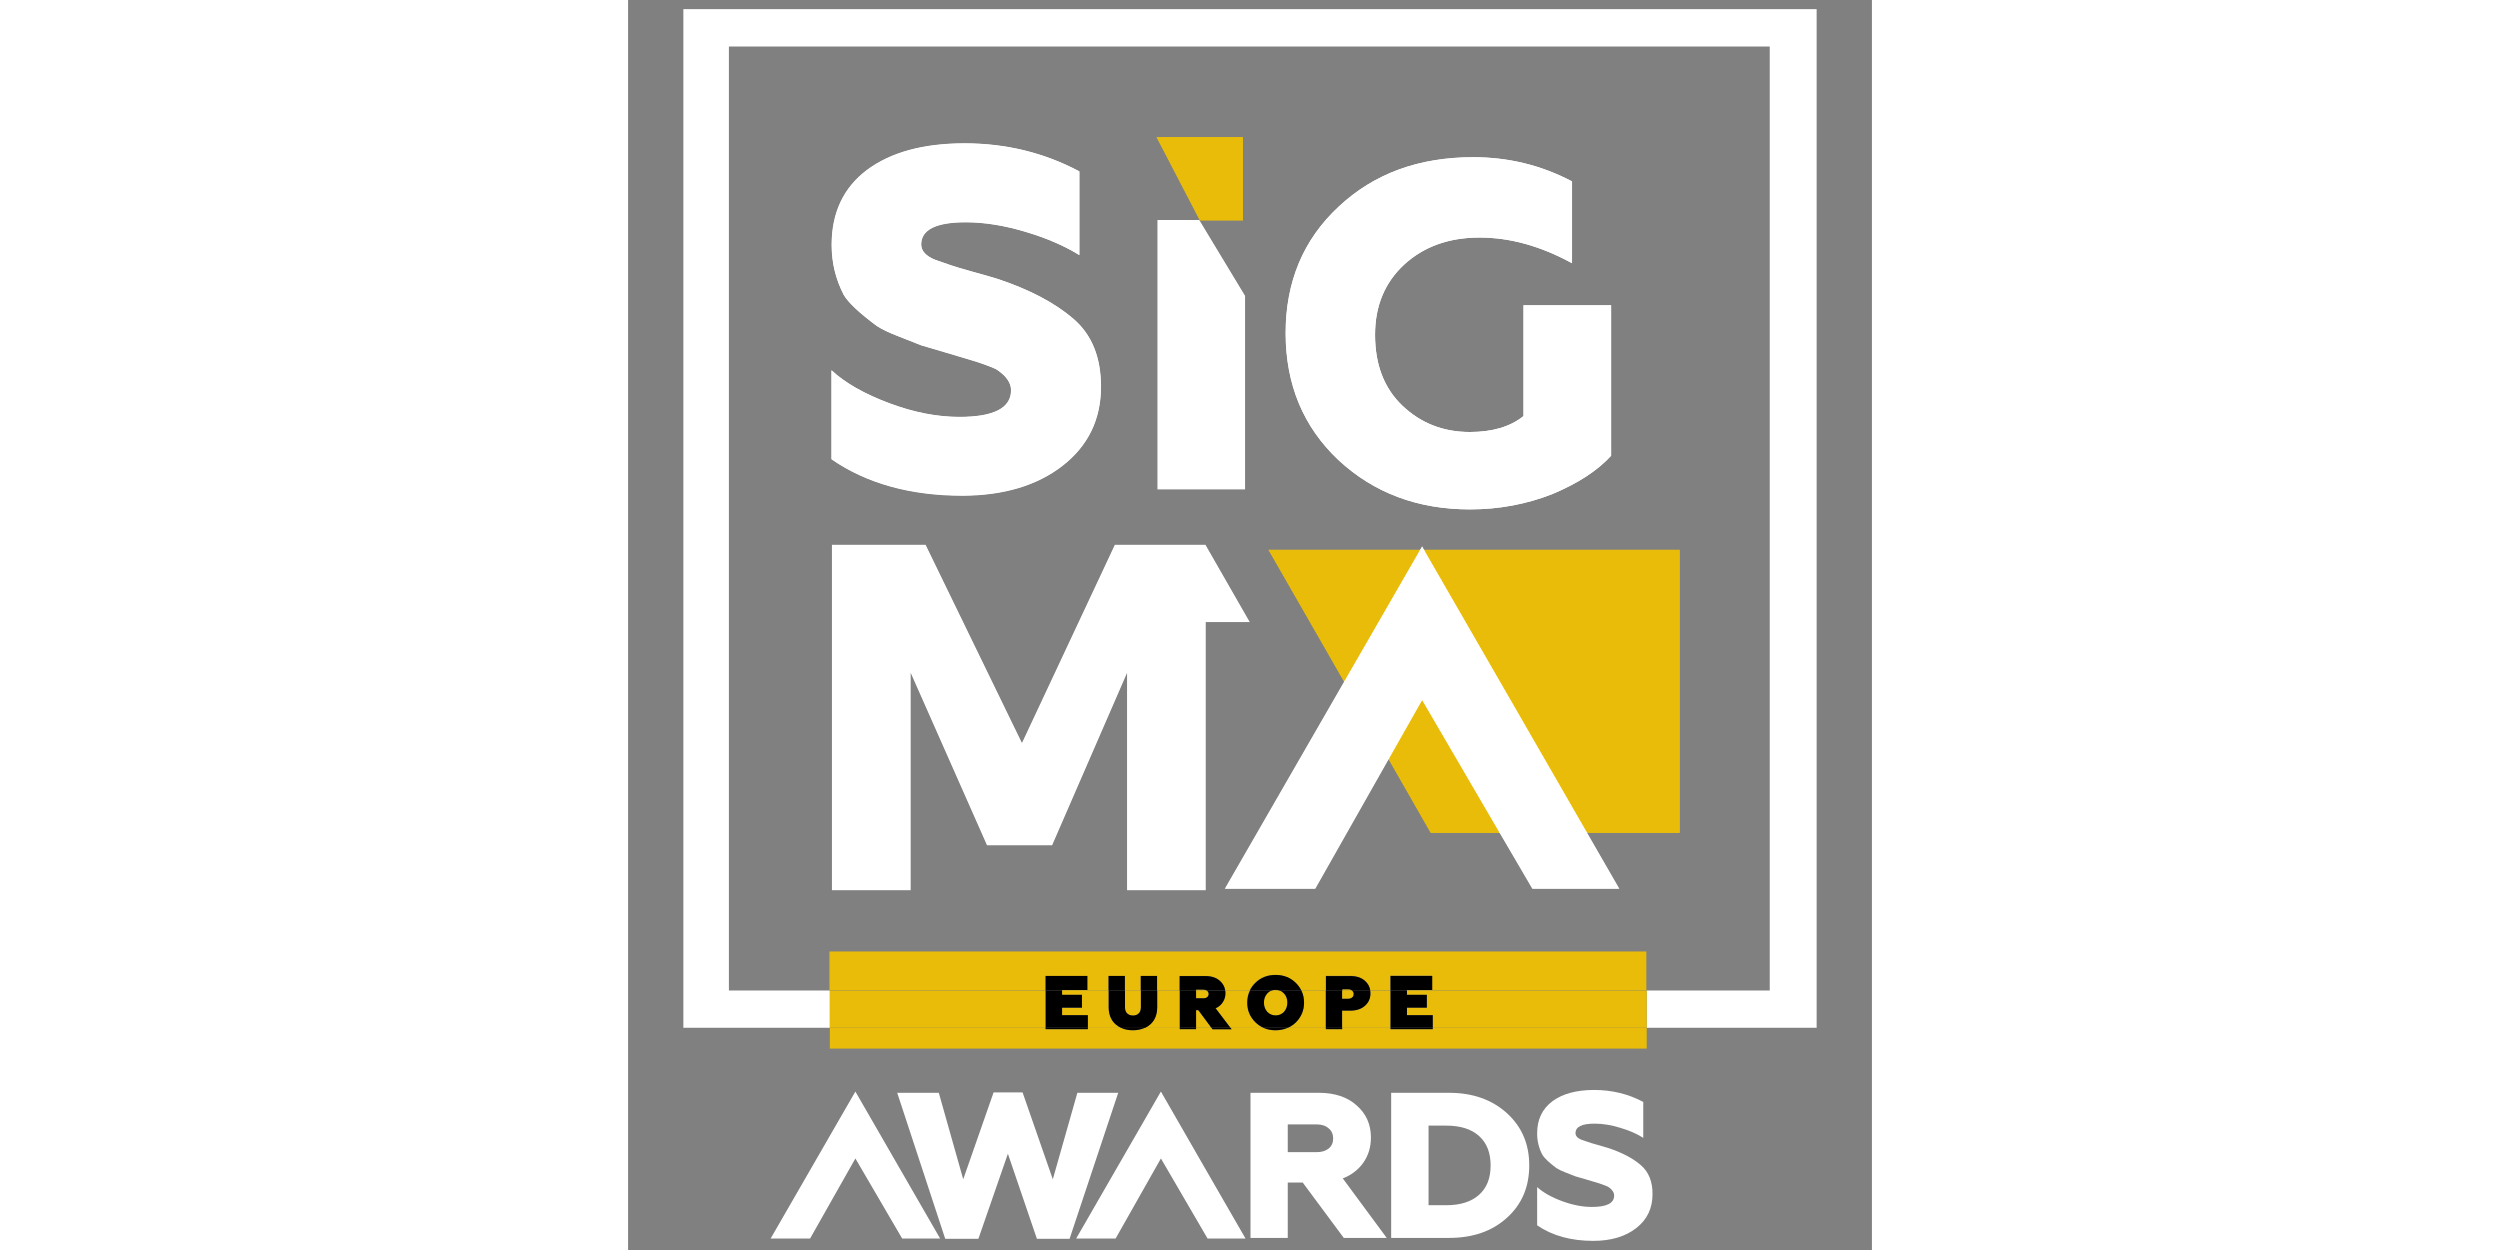<?xml version="1.0" encoding="utf-8"?>
<!-- Generator: Adobe Illustrator 27.3.1, SVG Export Plug-In . SVG Version: 6.00 Build 0)  -->
<svg xmlns="http://www.w3.org/2000/svg" xmlns:xlink="http://www.w3.org/1999/xlink" version="1.1" id="Слой_1" x="0px" y="0px" viewBox="0 0 1008 1013" style="enable-background:new 0 0 1008 1013;" xml:space="preserve" width="100" height="50">
<rect x="0" y="0" width="1008" height="1013" fill="#808080" stroke="none"/>
<style type="text/css">
	.st0{fill:none;}
	.st1{fill:#FFFFFF;}
	.st2{fill:#E8BC08;}
	.st3{fill:#FFFFFF;stroke:#FFFFFF;}
	.st4{fill:#E8BC08;stroke:#E8BC08;}
</style>
<g>
	<path class="st0" d="M567.7,914.3c-2.4-2.1-5.6-3.2-9.7-3.2h-23.4v22.5H558c4.1,0,7.4-1,9.7-2.9c2.5-2,3.7-4.8,3.7-8.2   S570.2,916.3,567.7,914.3z"/>
	<path class="st0" d="M689.6,920.5c-6.3-5.6-15.1-8.4-26.5-8.4h-14.4v64.5h14.4c11.4,0,20.3-2.8,26.5-8.4c6.3-5.6,9.4-13.6,9.4-23.9   S695.9,926.1,689.6,920.5z"/>
	<polygon class="st1" points="44.8,7.4 44.8,832.9 163.5,832.9 163.5,802.7 81.7,802.7 81.7,37.7 925.2,37.7 925.2,802.7    825.5,802.7 825.5,832.9 963.2,832.9 963.2,7.4  "/>
	<path class="st1" d="M576,167.4c28.5-26.7,64.8-40,109-40c28.5,0,55.1,6.5,80,19.6v66.3c-25.4-13.9-50.3-20.8-74.9-20.8   c-24.8,0-45.2,7.3-61.2,22c-15.7,14.6-23.5,33.6-23.5,56.8c0,24.3,7.4,43.5,22.3,57.6c14.9,14.1,33.1,21.2,54.5,21.2   c18.3,0,32.8-4.3,43.5-12.9v-89.8h71v121.9c-11,12-26.8,22.3-47.4,31c-21.2,8.4-43.5,12.5-67,12.5c-42.3,0-77.9-13.3-106.6-40   c-28.5-26.9-42.7-61.2-42.7-102.7C532.9,228.3,547.2,194.1,576,167.4z"/>
	<polygon class="st1" points="642.2,446 643.5,443.7 644.7,446 851.8,446 851.8,674.5 776.4,674.5 802.5,719.8 733.1,719.8    706.6,674.5 650.7,674.5 616.3,614.4 556.6,719.8 484.4,719.8 580.8,552.5 519.7,446  "/>
	<polygon class="st1" points="497.8,111.6 497.8,178.3 463.7,178.3 429,111.6  "/>
	<polygon class="st1" points="499.5,239.9 499.5,396.1 429.5,396.1 429.5,178.8 462.6,178.8  "/>
	<polygon class="st1" points="467.6,442 502.9,503.6 467.6,503.6 467.6,720.9 404.9,720.9 404.9,542.8 343.3,684.5 291.2,684.5    228.5,542.8 228.5,720.9 165.7,720.9 165.7,442 240.8,442 319.2,603.3 394.8,442  "/>
	<path class="st1" d="M164.9,300.1c11,10.2,26.7,19.1,47,26.7c19.6,7.3,38.4,11,56.5,11c28,0,41.9-7.2,41.9-21.6   c0-5.7-3.5-11.1-10.6-16.1c-1.6-1.3-7.4-3.7-17.6-7.1l-24.7-7.4l-20-5.9l-18-7.1c-8.1-3.1-14.1-6-18-8.6   c-14.1-10.5-23-18.8-26.7-25.1c-6.5-12.5-9.8-26-9.8-40.4c0-26.1,9.5-46.4,28.6-60.8c19.3-14.4,45.7-21.6,79.2-21.6   c33.5,0,64.4,7.6,92.9,22.7v67.8c-12.3-7.6-26.8-13.9-43.5-18.8c-17.2-5.2-33.5-7.8-48.6-7.8c-24,0-36.1,6-36.1,18   c0,5.2,3.8,9.4,11.4,12.5l12.5,4.3c2.9,1,9,2.9,18.4,5.5c9.4,2.6,15.8,4.4,19.2,5.5c26.1,8.6,46.8,19.5,61.9,32.5   c14.9,12.8,22.3,31.1,22.3,54.9c0,26.7-10.5,48.1-31.4,64.3c-20.6,15.9-47.6,23.9-80.8,23.9c-42.3,0-77.8-9.8-106.2-29.4V300.1z"/>
	<path class="st2" d="M652.1,834.1h-34.2v-1.1h-39.2v1.1h-13.2v-1.1h-30.9c-3,1.3-6.2,2-9.9,2c-3.6,0-6.9-0.7-9.9-2h-26.6l0.9,1.1   h-15.5l-0.8-1.1h-12.5v1.1h-13.2v-1.1h-28.3c-2.8,1.3-6,2-9.7,2c-3.6,0-6.8-0.7-9.7-2h-26.9v1.1h-34.2v-1.1H163.5v16.8h662v-16.8   H652.1V834.1z"/>
	<path class="st2" d="M501.6,812.5c0-3.6,0.7-6.8,2.2-9.8H484c0.1,0.7,0.2,1.4,0.2,2.1c0,2.7-0.7,5.2-2.1,7.3   c-1.4,2.1-3.3,3.8-5.8,5.1l12,15.8h26.6c-2.5-1.1-4.7-2.6-6.7-4.6C503.8,824,501.6,818.7,501.6,812.5z"/>
	<path class="st2" d="M578.7,809.4h4.8c1.4,0,2.4-0.3,3.3-1c0.9-0.7,1.3-1.7,1.3-2.8c0-1.2-0.4-2.1-1.3-2.8c0,0-0.1,0-0.1-0.1h-8   V809.4z"/>
	<path class="st2" d="M389.4,816.2v-13.5h-37.7v3.5h16.1v10.5h-16.1v6h20.9v10.3h26.9c-1.6-0.8-3.1-1.7-4.5-2.9   C391.3,826.8,389.4,822.2,389.4,816.2z"/>
	<path class="st2" d="M545.6,802.7c1.4,3,2.2,6.2,2.2,9.8c0,6.2-2.2,11.5-6.5,15.9c-2,2-4.2,3.5-6.6,4.5h30.9v-30.2H545.6z"/>
	<path class="st2" d="M517.9,805.1c-1.8,1.9-2.7,4.4-2.7,7.4c0,3,0.9,5.4,2.7,7.5c1.8,1.9,4.1,2.9,6.8,2.9s5-1,6.8-2.9   c1.8-2,2.7-4.5,2.7-7.5c0-3-0.9-5.5-2.7-7.4c-1-1.1-2.2-1.9-3.6-2.4h-6.6C520.1,803.2,518.9,804,517.9,805.1z"/>
	<path class="st2" d="M428.8,802.7v13.5c0,6-1.9,10.6-5.6,13.9c-1.3,1.2-2.8,2.1-4.4,2.9h28.3v-30.2H428.8z"/>
	<path class="st2" d="M404.4,821.3c1.2,1.1,2.8,1.7,4.7,1.7c1.9,0,3.5-0.6,4.6-1.7c1.2-1.1,1.8-2.8,1.8-5v-13.6h-12.9v13.6   C402.6,818.5,403.2,820.1,404.4,821.3z"/>
	<polygon class="st2" points="460.3,818.7 460.3,832.9 472.8,832.9 462.2,818.7  "/>
	<path class="st2" d="M460.3,809h6c1.2,0,2.2-0.3,3-0.9c0.8-0.7,1.2-1.5,1.2-2.6s-0.4-1.9-1.2-2.5c-0.1-0.1-0.2-0.2-0.4-0.3h-8.6   V809z"/>
	<path class="st2" d="M601.4,802.7c0.1,0.7,0.2,1.5,0.2,2.3c0,4.1-1.5,7.5-4.5,10.1c-2.9,2.6-6.9,3.9-11.8,3.9h-6.6v13.9h39.2v-30.2   H601.4z"/>
	<polygon class="st2" points="631.2,802.7 631.2,806.2 647.3,806.2 647.3,816.6 631.2,816.6 631.2,822.7 652.1,822.7 652.1,832.9    825.5,832.9 825.5,802.7  "/>
	<rect x="163.5" y="802.7" class="st2" width="174.9" height="30.2"/>
	<path class="st2" d="M338.4,790.9h33.8v11.4h-20.6v0.4h37.7v-11.8h13.2v11.8h12.9v-11.8h13.2v11.8h18.3v-11.8h20.8   c4.9,0,8.8,1.3,11.8,3.9c2.4,2.1,3.8,4.7,4.3,7.8h19.9c1.1-2.2,2.5-4.2,4.3-6c4.4-4.4,9.9-6.6,16.6-6.6c6.6,0,12.1,2.2,16.5,6.6   c1.8,1.8,3.3,3.9,4.3,6h19.9v-11.8h19.8c5,0,8.9,1.3,11.8,3.9c2.4,2.1,3.8,4.7,4.3,7.8h16.5v-11.8h33.8v11.4h-20.6v0.4h194.3v-31.4   h-662v31.4h174.9V790.9z"/>
	<path class="st2" d="M578.7,801.7v1h8c-0.8-0.6-1.9-1-3.2-1H578.7z"/>
	<path class="st2" d="M460.3,802v0.7h8.6c-0.7-0.4-1.5-0.7-2.6-0.7H460.3z"/>
	<path class="st2" d="M521.4,802.7h6.6c-1-0.4-2.1-0.5-3.3-0.5C523.5,802.2,522.4,802.3,521.4,802.7z"/>
	<polygon class="st3" points="429.5,178.8 429.5,396.1 499.5,396.1 499.5,239.9 462.6,178.8  "/>
	<polygon class="st4" points="497.8,178.3 497.8,111.6 429,111.6 463.7,178.3  "/>
	<polygon class="st4" points="642.2,446 519.7,446 580.8,552.5  "/>
	<polygon class="st4" points="776.4,674.5 851.8,674.5 851.8,446 644.7,446 723,581.8  "/>
	<polygon class="st4" points="616.3,614.4 650.7,674.5 706.6,674.5 643.5,566.4  "/>
	<polygon class="st3" points="643.5,443.7 642.2,446 644.7,446  "/>
	<polygon class="st3" points="484.4,719.8 556.6,719.8 616.3,614.4 580.8,552.5  "/>
	<polygon class="st3" points="733.1,719.8 802.5,719.8 776.4,674.5 706.6,674.5  "/>
	<polygon class="st3" points="616.3,614.4 643.5,566.4 706.6,674.5 776.4,674.5 723,581.8 644.7,446 642.2,446 580.8,552.5  "/>
	<polygon class="st3" points="240.8,442 165.7,442 165.7,720.9 228.5,720.9 228.5,542.8 291.2,684.5 343.3,684.5 404.9,542.8    404.9,720.9 467.6,720.9 467.6,503.6 502.9,503.6 467.6,442 394.8,442 319.2,603.3  "/>
	<path class="st1" d="M351.9,377.7c20.9-16.2,31.4-37.6,31.4-64.3c0-23.8-7.4-42.1-22.3-54.9c-15.2-13.1-35.8-23.9-61.9-32.5   c-3.4-1-9.8-2.9-19.2-5.5c-9.4-2.6-15.6-4.4-18.4-5.5l-12.5-4.3c-7.6-3.1-11.4-7.3-11.4-12.5c0-12,12-18,36.1-18   c15.2,0,31.4,2.6,48.6,7.8c16.7,5,31.2,11.2,43.5,18.8v-67.8c-28.5-15.2-59.5-22.7-92.9-22.7c-33.5,0-59.8,7.2-79.2,21.6   c-19.1,14.4-28.6,34.6-28.6,60.8c0,14.4,3.3,27.8,9.8,40.4c3.7,6.3,12.5,14.6,26.7,25.1c3.9,2.6,9.9,5.5,18,8.6l18,7.1l20,5.9   l24.7,7.4c10.2,3.4,16.1,5.7,17.6,7.1c7.1,5,10.6,10.3,10.6,16.1c0,14.4-14,21.6-41.9,21.6c-18,0-36.9-3.7-56.5-11   c-20.4-7.6-36.1-16.5-47-26.7v72.1c28.5,19.6,63.9,29.4,106.2,29.4C304.4,401.6,331.3,393.6,351.9,377.7z"/>
	<polygon class="st3" points="184.2,885.6 116.4,1003.2 147.2,1003.2 184.2,937.8 222.4,1003.2 252,1003.2 218.1,944.4  "/>
	<polygon class="st3" points="431.8,885.6 364,1003.2 394.8,1003.2 431.8,937.8 469.9,1003.2 499.5,1003.2 465.6,944.4  "/>
	<polygon class="st1" points="364.1,885.6 344.2,955.7 319.7,885.3 296.2,885.3 271.6,955.7 251.8,885.6 218.1,885.6 257,1003.9    283.9,1003.9 307.8,935 331.3,1003.9 357.8,1003.9 397.2,885.6  "/>
	<path class="st1" d="M596,942c4-5.8,6-12.5,6-20.2c0-10.6-3.9-19.3-11.6-26c-7.5-6.8-17.8-10.2-30.7-10.2h-55.3v117.6h30.2v-44.9   h12.1l33.3,44.9h34.8L579.2,955C586.3,952.2,591.9,947.9,596,942z M567.7,930.8c-2.4,1.9-5.6,2.9-9.7,2.9h-23.4v-22.5H558   c4.1,0,7.4,1.1,9.7,3.2c2.5,2,3.7,4.8,3.7,8.2S570.2,928.8,567.7,930.8z"/>
	<path class="st1" d="M820.7,944.2c-6.5-5.6-15.3-10.2-26.5-13.9c-1.5-0.4-4.2-1.2-8.2-2.4c-4-1.1-6.7-1.9-7.9-2.4l-5.4-1.8   c-3.2-1.3-4.9-3.1-4.9-5.4c0-5.2,5.2-7.7,15.5-7.7c6.5,0,13.4,1.1,20.8,3.4c7.2,2.1,13.4,4.8,18.6,8.1V893   c-12.2-6.5-25.5-9.7-39.8-9.7c-14.3,0-25.7,3.1-33.9,9.2c-8.2,6.2-12.3,14.8-12.3,26c0,6.2,1.4,11.9,4.2,17.3   c1.6,2.7,5.4,6.3,11.4,10.8c1.7,1.1,4.3,2.4,7.7,3.7l7.7,3l8.6,2.5L787,959c4.4,1.5,6.9,2.5,7.6,3c3,2.1,4.5,4.4,4.5,6.9   c0,6.2-6,9.2-18,9.2c-7.7,0-15.8-1.6-24.2-4.7c-8.7-3.2-15.5-7.1-20.2-11.4V993c12.2,8.4,27.4,12.6,45.5,12.6   c14.2,0,25.8-3.4,34.6-10.2c9-6.9,13.4-16.1,13.4-27.6C830.3,957.6,827.1,949.7,820.7,944.2z"/>
	<path class="st1" d="M712.2,902.1c-12.2-11-27.8-16.5-46.9-16.5h-46.9v117.6h46.9c19.3,0,34.9-5.4,46.9-16.3   c12.1-10.9,18.1-25,18.1-42.5C730.3,927.1,724.2,913,712.2,902.1z M689.6,968.3c-6.3,5.6-15.1,8.4-26.5,8.4h-14.4v-64.5h14.4   c11.4,0,20.3,2.8,26.5,8.4c6.3,5.6,9.4,13.6,9.4,23.9S695.9,962.7,689.6,968.3z"/>
	<path class="st1" d="M575.6,372.8c28.7,26.7,64.3,40,106.6,40c23.5,0,45.9-4.2,67-12.5c20.6-8.6,36.5-18.9,47.4-31V247.4h-71v89.8   c-10.7,8.6-25.2,12.9-43.5,12.9c-21.4,0-39.6-7.1-54.5-21.2c-14.9-14.1-22.3-33.3-22.3-57.6c0-23.3,7.8-42.2,23.5-56.8   c15.9-14.6,36.3-22,61.2-22c24.6,0,49.5,6.9,74.9,20.8V147c-24.8-13.1-51.5-19.6-80-19.6c-44.2,0-80.5,13.3-109,40   c-28.7,26.7-43.1,60.9-43.1,102.7C532.9,311.7,547.1,345.9,575.6,372.8z"/>
	<path d="M524.7,834.9c3.6,0,6.9-0.7,9.9-2h-19.7C517.8,834.3,521.1,834.9,524.7,834.9z"/>
	<polygon points="473.6,834.1 489.1,834.1 488.3,832.9 472.8,832.9  "/>
	<rect x="565.5" y="832.9" width="13.2" height="1.1"/>
	<rect x="617.9" y="832.9" width="34.2" height="1.1"/>
	<path d="M409.1,834.9c3.6,0,6.9-0.7,9.7-2h-19.3C402.3,834.3,405.5,834.9,409.1,834.9z"/>
	<rect x="447.1" y="832.9" width="13.2" height="1.1"/>
	<rect x="338.4" y="832.9" width="34.2" height="1.1"/>
	<path d="M547.8,812.5c0-3.6-0.7-6.8-2.2-9.8H528c1.4,0.5,2.5,1.3,3.6,2.4c1.8,1.9,2.7,4.4,2.7,7.4c0,3-0.9,5.4-2.7,7.5   c-1.8,1.9-4.1,2.9-6.8,2.9s-5-1-6.8-2.9c-1.8-2-2.7-4.5-2.7-7.5c0-3,0.9-5.5,2.7-7.4c1-1.1,2.2-1.9,3.6-2.4h-17.6   c-1.4,3-2.2,6.2-2.2,9.8c0,6.2,2.2,11.5,6.5,15.8c2,2,4.2,3.5,6.7,4.6h19.7c2.4-1.1,4.7-2.6,6.6-4.5   C545.6,824,547.8,818.8,547.8,812.5z"/>
	<polygon points="351.7,822.7 351.7,816.6 367.8,816.6 367.8,806.2 351.7,806.2 351.7,802.7 338.4,802.7 338.4,832.9 372.6,832.9    372.6,822.7  "/>
	<path d="M428.8,816.2v-13.5h-13.2v13.6c0,2.2-0.6,3.9-1.8,5c-1.1,1.1-2.7,1.7-4.6,1.7c-1.9,0-3.5-0.6-4.7-1.7   c-1.2-1.1-1.8-2.8-1.8-5v-13.6h-13.2v13.5c0,6,1.9,10.6,5.6,13.9c1.4,1.2,2.8,2.1,4.5,2.9h19.3c1.6-0.8,3.1-1.7,4.4-2.9   C426.9,826.8,428.8,822.2,428.8,816.2z"/>
	<path d="M482,812.1c1.4-2.2,2.1-4.6,2.1-7.3c0-0.7-0.1-1.4-0.2-2.1h-15c0.1,0.1,0.3,0.2,0.4,0.3c0.8,0.6,1.2,1.5,1.2,2.5   s-0.4,1.9-1.2,2.6c-0.7,0.6-1.7,0.9-3,0.9h-6v-6.3h-13.2v30.2h13.2v-14.3h1.8l10.6,14.3h15.4l-12-15.8   C478.7,816,480.6,814.3,482,812.1z"/>
	<path d="M585.3,819c5,0,8.9-1.3,11.8-3.9c3-2.6,4.5-6,4.5-10.1c0-0.8-0.1-1.5-0.2-2.3h-14.8c0,0,0.1,0,0.1,0.1   c0.9,0.7,1.3,1.6,1.3,2.8c0,1.2-0.4,2.1-1.3,2.8c-0.8,0.7-1.9,1-3.3,1h-4.8v-6.7h-13.2v30.2h13.2V819H585.3z"/>
	<polygon points="617.9,832.9 652.1,832.9 652.1,822.7 631.2,822.7 631.2,816.6 647.3,816.6 647.3,806.2 631.2,806.2 631.2,802.7    617.9,802.7  "/>
	<path d="M578.7,801.7h4.8c1.3,0,2.3,0.3,3.2,1h14.8c-0.5-3.1-1.9-5.7-4.3-7.8c-2.9-2.6-6.9-3.9-11.8-3.9h-19.8v11.8h13.2V801.7z"/>
	<polygon points="651.7,802.3 651.7,790.9 617.9,790.9 617.9,802.7 631.2,802.7 631.2,802.3  "/>
	<path d="M460.3,802h6c1,0,1.9,0.2,2.6,0.7h15c-0.4-3.1-1.9-5.7-4.3-7.8c-2.9-2.6-6.8-3.9-11.8-3.9h-20.8v11.8h13.2V802z"/>
	<polygon points="351.7,802.3 372.2,802.3 372.2,790.9 338.4,790.9 338.4,802.7 351.7,802.7  "/>
	<rect x="415.5" y="790.9" width="13.2" height="11.8"/>
	<path d="M524.7,802.2c1.2,0,2.3,0.2,3.3,0.5h17.6c-1.1-2.2-2.5-4.2-4.3-6c-4.4-4.4-9.9-6.6-16.5-6.6c-6.7,0-12.2,2.2-16.6,6.6   c-1.8,1.8-3.3,3.9-4.3,6h17.6C522.4,802.3,523.5,802.2,524.7,802.2z"/>
	<rect x="389.4" y="790.9" width="13.2" height="11.8"/>
</g>
</svg>
